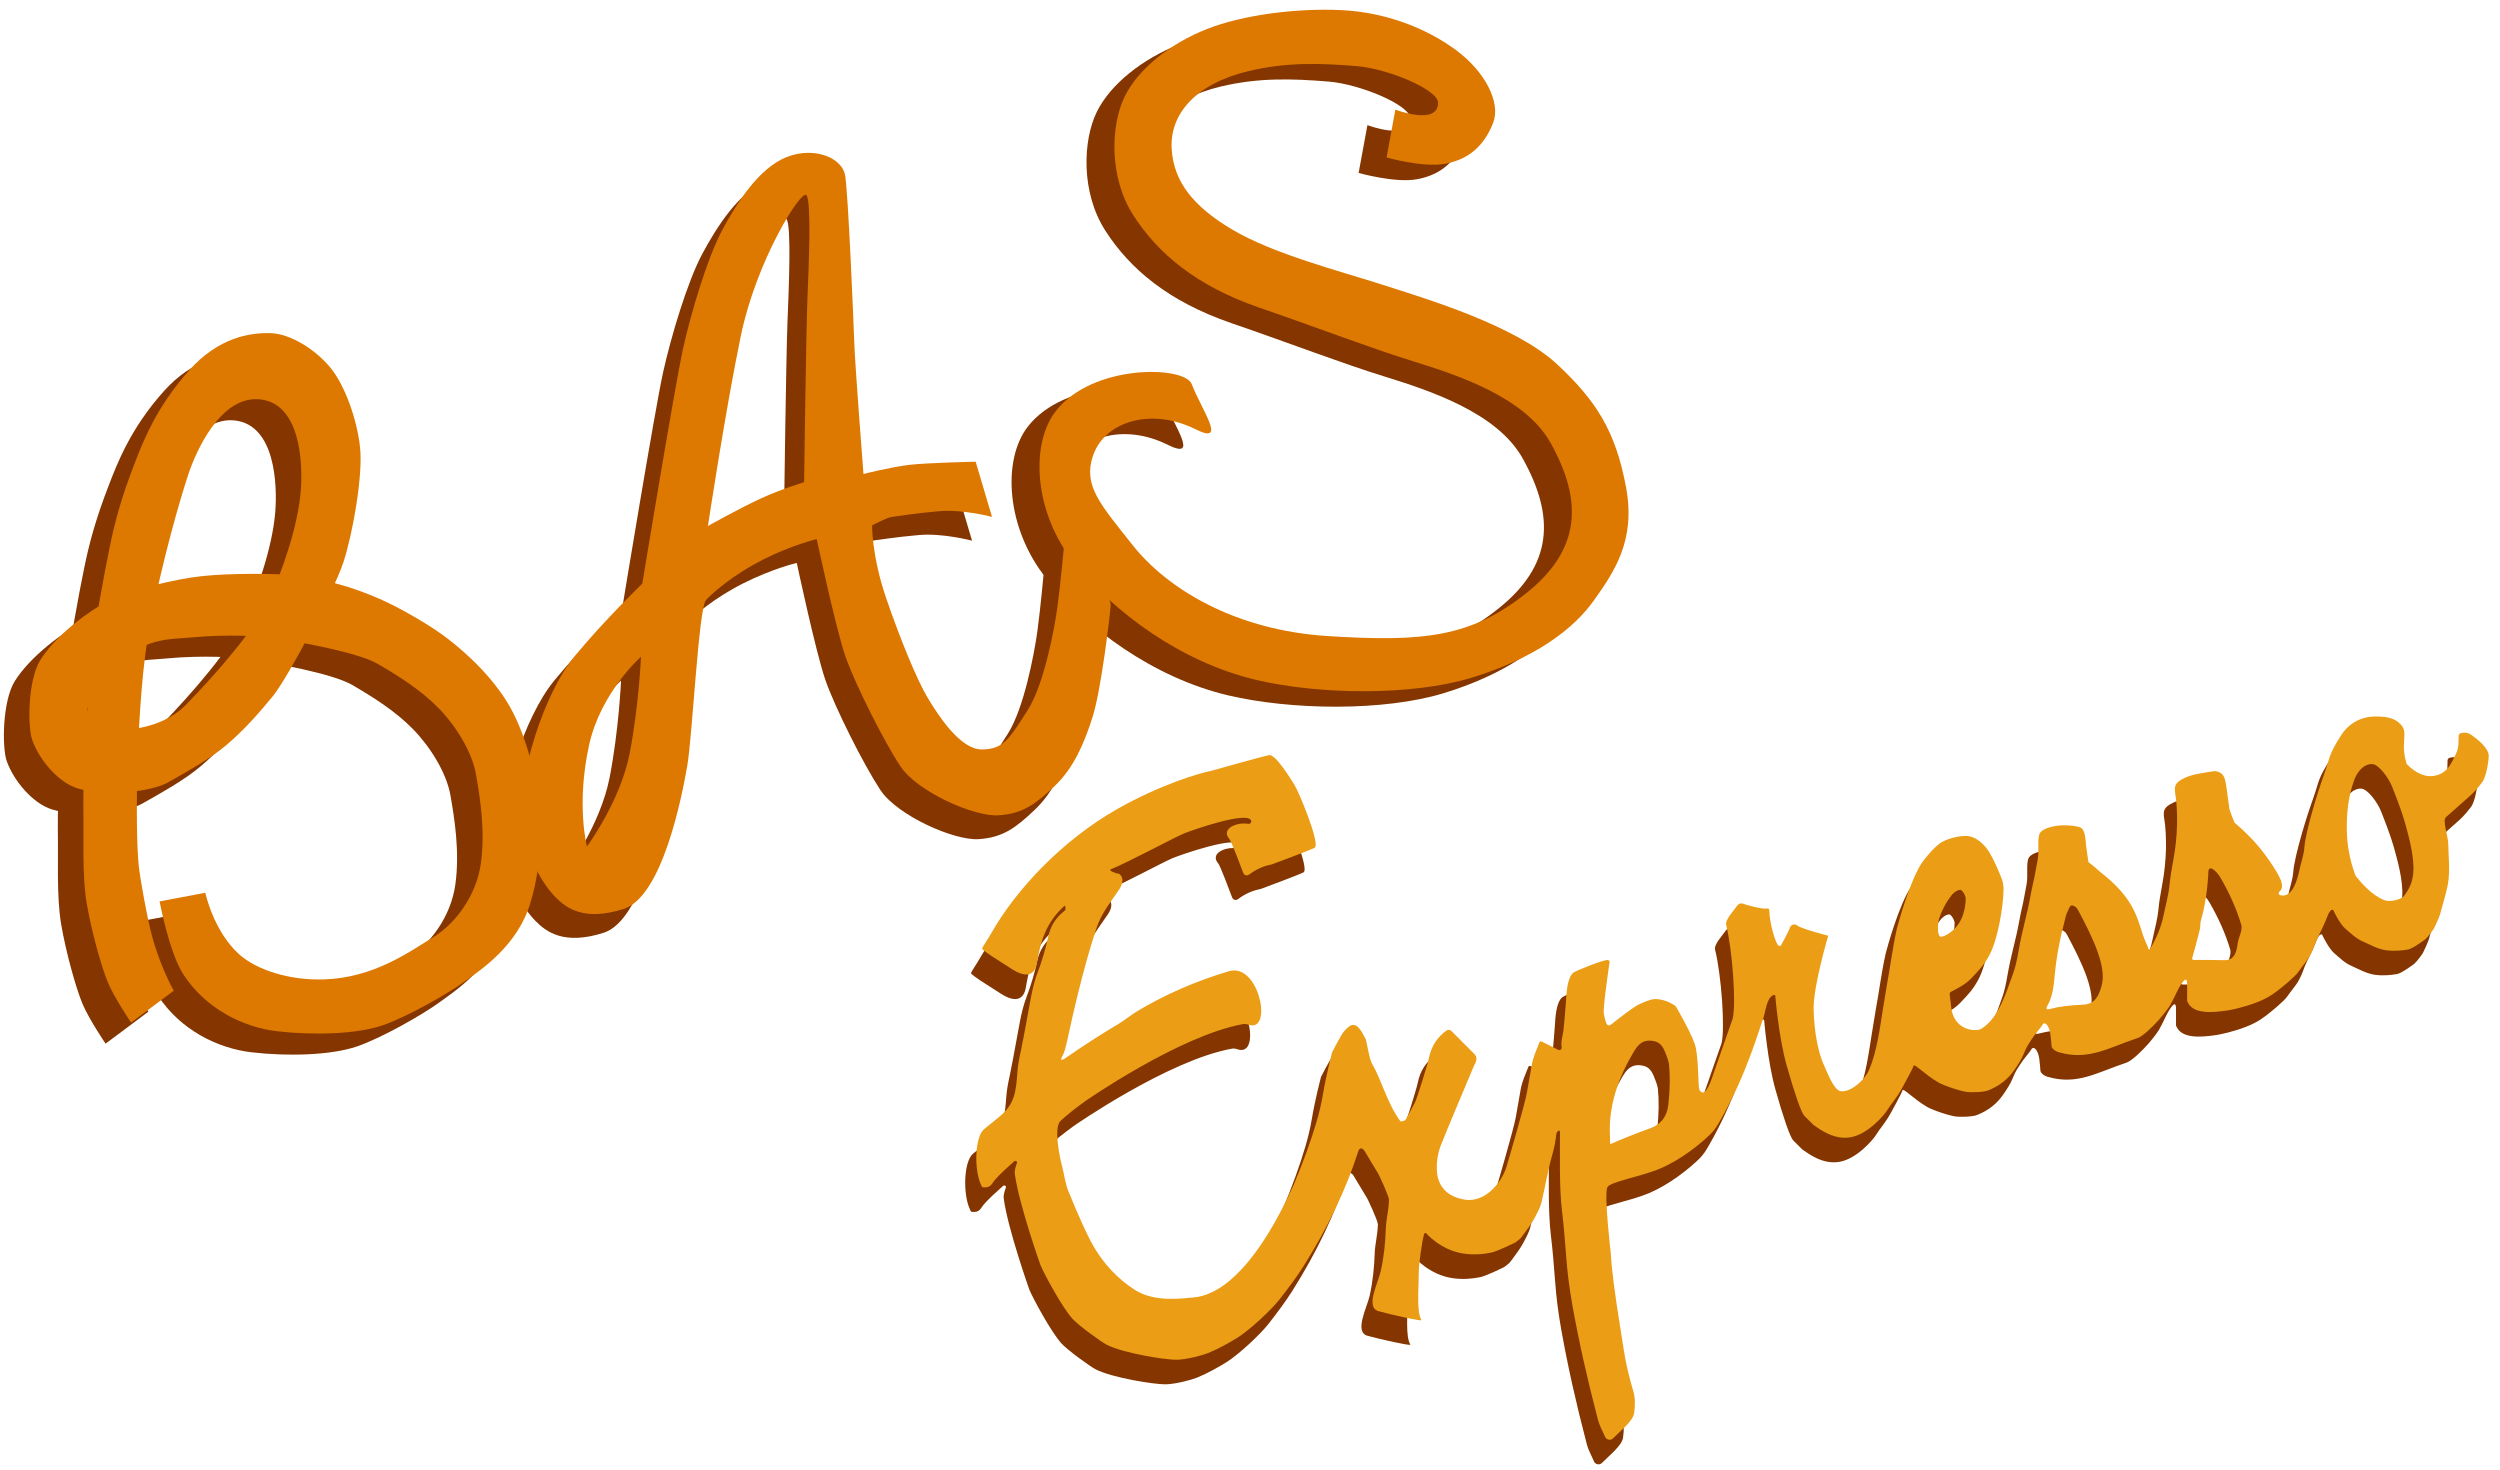 <svg width="165" height="97" viewBox="0 0 165 97" fill="none" xmlns="http://www.w3.org/2000/svg">
<g id="Logo-bas-expresso 2" clip-path="url(#clip0_4049_2146)">
<g id="Calque 1">
<g id="Group">
<path id="Vector" d="M6.97 68.88L9.788 66.775C9.788 66.775 8.816 65.117 8.23 62.699C8.044 61.931 7.575 59.504 7.473 58.516C7.213 56.032 7.321 47.455 8.161 42.929C9.001 38.403 10.26 34.158 10.745 32.698C11.23 31.238 12.862 27.441 15.516 27.753C18.17 28.065 18.307 32.006 18.168 33.779C17.979 36.189 16.898 39.139 16.155 40.819C15.328 42.685 12.678 45.77 10.575 47.922C9.369 49.156 7.478 49.567 6.159 49.574C4.839 49.581 3.961 48.752 4.063 48.129C4.166 47.507 5.194 46.005 5.511 45.693C7.852 43.381 9.369 43.62 11.14 43.447C13.137 43.254 15.798 43.346 16.907 43.561C18.016 43.776 21.907 44.424 23.263 45.215C24.619 46.007 26.083 46.923 27.249 48.113C28.414 49.302 29.47 51.019 29.728 52.486C29.986 53.953 30.354 56.192 30.056 58.36C29.758 60.529 28.352 62.378 26.852 63.285C25.351 64.192 23.01 65.92 19.721 66.032C17.403 66.111 15.221 65.391 14.088 64.364C12.401 62.835 11.867 60.312 11.867 60.312L8.849 60.883C8.849 60.883 9.486 64.273 10.419 65.705C11.9 67.976 14.359 69.192 16.619 69.454C19.021 69.733 21.883 69.643 23.561 69.065C25.239 68.487 27.927 66.935 28.956 66.188C29.985 65.44 32.464 63.859 33.326 60.971C34.188 58.083 33.916 56.188 33.817 54.293C33.723 52.53 32.94 49.55 31.738 47.646C30.416 45.555 28.455 43.961 27.499 43.273C26.544 42.584 24.734 41.512 23.376 40.919C21.705 40.19 20.496 39.905 20.496 39.905C20.496 39.905 19.255 39.437 17.668 39.334C16.502 39.259 13.626 39.2 11.607 39.418C9.85 39.609 6.887 40.335 5.509 41.025C4.265 41.649 1.995 43.306 0.969 44.967C0.16 46.276 0.12 49.334 0.451 50.252C0.927 51.566 2.182 53.044 3.441 53.425C5.449 54.031 8.403 53.595 9.383 53.041C10.69 52.303 12.147 51.497 13.221 50.595C14.363 49.637 15.417 48.452 16.338 47.321C17.284 46.159 20.357 40.414 20.982 38.495C21.608 36.576 22.28 32.744 22.081 30.915C21.881 29.086 21.087 26.804 20.093 25.62C19.099 24.435 17.472 23.405 16.14 23.376C14.808 23.346 12.749 23.655 10.809 25.823C8.595 28.299 7.727 30.612 7.165 32.066C6.298 34.319 5.884 35.886 5.56 37.474C5.22 39.143 4.576 42.512 4.318 44.914C4.155 46.431 3.776 52.903 3.816 54.717C3.857 56.531 3.721 59.137 4.034 60.986C4.347 62.835 5.01 65.205 5.436 66.23C5.862 67.255 6.966 68.876 6.966 68.876L6.97 68.88Z" fill="#843500"/>
<path id="Vector_2" d="M70.738 39.732C70.169 39.161 68.915 37.505 68.915 37.505C68.915 37.505 68.67 40.199 68.465 41.675C68.26 43.151 67.585 46.748 66.516 48.428C65.284 50.367 64.897 51.028 63.478 51.036C62.058 51.043 60.601 48.785 59.897 47.606C59.192 46.427 58.05 43.647 57.137 40.952C56.224 38.256 56.24 36.253 56.24 36.253C56.24 36.253 57.199 35.728 57.562 35.685C57.924 35.645 59.092 35.447 60.664 35.311C62.236 35.175 64.155 35.685 64.155 35.685L63.076 32.046C63.076 32.046 59.939 32.108 58.698 32.252C57.457 32.397 55.671 32.856 55.671 32.856C55.671 32.856 55.113 25.678 55.064 24.178C55.014 22.678 54.661 14.268 54.46 13.134C54.258 11.999 52.447 11.215 50.602 11.938C48.759 12.662 47.297 14.994 46.347 16.762C45.399 18.53 44.299 22.144 43.759 24.6C43.219 27.057 41.075 40.092 41.075 40.092C41.075 40.092 38.604 42.465 36.582 44.916C34.559 47.367 32.912 52.795 33.106 55.439C33.298 58.083 34.567 59.987 35.321 60.762C36.075 61.537 37.255 62.385 39.839 61.564C42.423 60.745 43.708 54.036 44.043 52.112C44.378 50.187 44.799 41.697 45.275 41.179C45.75 40.661 47.13 39.471 49.046 38.504C50.962 37.536 52.587 37.152 52.587 37.152C52.587 37.152 53.85 43.096 54.487 44.914C55.126 46.732 56.994 50.459 58.107 52.143C59.22 53.827 62.982 55.492 64.589 55.384C66.196 55.275 67.034 54.642 68.29 53.452C69.545 52.26 70.244 50.635 70.804 48.858C71.364 47.081 71.959 42.066 71.986 41.539C72.014 41.012 71.305 40.298 70.738 39.727V39.732ZM40.236 51.311C39.625 54.456 37.422 57.442 37.422 57.442C37.422 57.442 36.691 54.675 37.568 50.722C38.339 47.249 40.989 44.919 40.989 44.919C40.989 44.919 40.848 48.164 40.236 51.311ZM51.973 21.277C51.885 23.455 51.753 33.399 51.753 33.399C51.753 33.399 50.318 33.824 48.913 34.466C47.507 35.111 45.406 36.289 45.406 36.289C45.406 36.289 46.548 28.699 47.58 23.725C48.613 18.75 51.559 14.068 51.903 14.45C52.247 14.832 52.06 19.096 51.973 21.275V21.277Z" fill="#843500"/>
<path id="Vector_3" d="M90.251 8.257L89.669 11.413C89.669 11.413 92.046 12.087 93.488 11.836C94.72 11.621 96.001 10.969 96.711 9.105C97.214 7.785 96.18 5.743 94.244 4.318C92.308 2.894 89.634 1.823 86.646 1.687C83.657 1.551 80.158 2.014 77.81 2.938C75.462 3.861 73.301 5.521 72.384 7.396C71.467 9.271 71.328 12.695 72.953 15.225C74.578 17.755 77.118 19.895 81.256 21.321C85.394 22.748 88.545 23.974 91.439 24.87C94.332 25.767 98.808 27.228 100.494 30.25C102.639 34.095 102.509 37.309 98.854 40.199C95.199 43.089 92.072 43.401 85.785 43.001C79.499 42.6 75.1 39.762 72.927 37.019C70.755 34.275 69.619 33.063 70.301 31.079C71.074 28.833 74.141 27.898 77.06 29.351C79.186 30.408 77.497 28.154 76.807 26.367C76.337 25.151 70.265 25.021 67.836 28.157C66.103 30.395 66.442 34.923 69.048 38.163C71.654 41.401 76.079 44.721 81.064 45.895C85.225 46.875 91.322 46.954 95.267 45.755C99.379 44.505 101.985 42.578 103.341 40.667C104.697 38.756 106.119 36.703 105.484 33.227C104.785 29.402 103.438 27.414 100.953 25.087C98.17 22.48 92.222 20.724 89.446 19.828C86.669 18.932 82.177 17.788 79.43 16.141C76.882 14.614 75.616 12.994 75.488 10.853C75.35 8.564 77.051 6.549 80.577 5.71C83.082 5.113 85.304 5.189 87.694 5.385C89.812 5.56 93.069 6.951 93.069 7.798C93.069 9.337 90.254 8.259 90.254 8.259L90.251 8.257Z" fill="#843500"/>
<path id="Vector_4" d="M8.653 67.489L11.472 65.385C11.472 65.385 10.5 63.727 9.914 61.309C9.727 60.541 9.259 58.114 9.156 57.126C8.897 54.642 9.005 46.065 9.845 41.539C10.684 37.013 11.944 32.768 12.429 31.308C12.914 29.848 14.546 26.051 17.2 26.363C19.853 26.675 19.991 30.616 19.851 32.389C19.663 34.798 18.581 37.749 17.838 39.429C17.011 41.295 14.361 44.38 12.258 46.532C11.052 47.765 9.162 48.177 7.842 48.184C6.523 48.191 5.645 47.361 5.747 46.739C5.849 46.117 6.878 44.614 7.195 44.302C9.535 41.991 11.052 42.229 12.824 42.057C14.82 41.864 17.481 41.956 18.59 42.171C19.7 42.385 23.59 43.034 24.946 43.825C26.302 44.616 27.766 45.533 28.932 46.722C30.103 47.916 31.154 49.629 31.412 51.096C31.67 52.563 32.038 54.802 31.739 56.97C31.441 59.139 30.036 60.988 28.535 61.895C27.034 62.803 24.694 64.529 21.405 64.641C19.086 64.721 16.905 64.001 15.772 62.974C14.085 61.445 13.55 58.922 13.55 58.922L10.533 59.493C10.533 59.493 11.169 62.883 12.103 64.315C13.583 66.586 16.043 67.802 18.303 68.064C20.704 68.343 23.566 68.253 25.245 67.675C26.923 67.097 29.611 65.545 30.64 64.798C31.67 64.05 34.148 62.469 35.01 59.581C35.872 56.693 35.599 54.798 35.5 52.903C35.407 51.14 34.624 48.16 33.421 46.256C32.1 44.165 30.138 42.571 29.183 41.882C28.228 41.194 26.418 40.121 25.06 39.528C23.389 38.799 22.179 38.515 22.179 38.515C22.179 38.515 20.938 38.047 19.352 37.944C18.186 37.868 15.309 37.81 13.291 38.028C11.534 38.219 8.571 38.944 7.193 39.635C5.948 40.259 3.679 41.915 2.652 43.577C1.843 44.886 1.803 47.944 2.134 48.862C2.61 50.176 3.866 51.654 5.125 52.035C7.132 52.64 10.086 52.205 11.067 51.651C12.374 50.913 13.83 50.106 14.905 49.205C16.047 48.246 17.101 47.062 18.021 45.931C18.967 44.769 22.04 39.023 22.666 37.105C23.292 35.186 23.963 31.354 23.764 29.525C23.565 27.696 22.77 25.414 21.777 24.23C20.783 23.045 19.156 22.015 17.824 21.986C16.491 21.956 14.432 22.265 12.493 24.433C10.278 26.908 9.411 29.222 8.849 30.676C7.982 32.929 7.568 34.495 7.244 36.084C6.904 37.753 6.259 41.122 6.001 43.524C5.839 45.041 5.46 51.513 5.5 53.327C5.54 55.141 5.405 57.747 5.718 59.596C6.031 61.445 6.693 63.815 7.12 64.84C7.546 65.864 8.649 67.486 8.649 67.486L8.653 67.489Z" fill="#DD7800"/>
<path id="Vector_5" d="M72.055 38.16C71.486 37.589 70.233 35.933 70.233 35.933C70.233 35.933 69.987 38.627 69.783 40.103C69.578 41.579 68.902 45.176 67.834 46.856C66.602 48.795 66.214 49.456 64.796 49.464C63.376 49.471 61.919 47.213 61.214 46.034C60.51 44.855 59.368 42.075 58.454 39.38C57.541 36.684 57.558 34.681 57.558 34.681C57.558 34.681 58.517 34.156 58.879 34.114C59.241 34.073 60.409 33.875 61.981 33.739C63.553 33.603 65.473 34.114 65.473 34.114L64.393 30.474C64.393 30.474 61.256 30.537 60.016 30.68C58.775 30.825 56.989 31.284 56.989 31.284C56.989 31.284 56.43 24.107 56.381 22.606C56.331 21.106 55.978 12.697 55.777 11.562C55.576 10.427 53.764 9.643 51.919 10.367C50.076 11.09 48.614 13.422 47.664 15.19C46.716 16.958 45.617 20.572 45.077 23.029C44.537 25.485 42.392 38.52 42.392 38.52C42.392 38.52 39.921 40.893 37.899 43.344C35.877 45.795 34.23 51.223 34.424 53.867C34.616 56.511 35.884 58.415 36.638 59.19C37.392 59.965 38.572 60.813 41.157 59.992C43.741 59.173 45.025 52.464 45.36 50.54C45.695 48.616 46.116 40.125 46.592 39.607C47.068 39.09 48.448 37.9 50.364 36.932C52.28 35.964 53.905 35.581 53.905 35.581C53.905 35.581 55.168 41.524 55.804 43.342C56.443 45.16 58.312 48.887 59.424 50.571C60.537 52.255 64.3 53.92 65.906 53.812C67.513 53.704 68.351 53.07 69.607 51.88C70.862 50.689 71.561 49.064 72.121 47.286C72.681 45.509 73.276 40.494 73.304 39.967C73.331 39.44 72.623 38.726 72.055 38.155V38.16ZM41.554 49.737C40.943 52.883 38.739 55.868 38.739 55.868C38.739 55.868 38.009 53.101 38.886 49.148C39.656 45.676 42.306 43.346 42.306 43.346C42.306 43.346 42.165 46.59 41.554 49.737ZM53.29 19.703C53.202 21.881 53.07 31.826 53.07 31.826C53.07 31.826 51.636 32.25 50.23 32.892C48.825 33.537 46.724 34.716 46.724 34.716C46.724 34.716 47.866 27.125 48.898 22.151C49.93 17.177 52.876 12.495 53.22 12.877C53.565 13.258 53.378 17.522 53.29 19.701V19.703Z" fill="#DD7800"/>
<path id="Vector_6" d="M92.094 7.238L91.512 10.394C91.512 10.394 93.889 11.068 95.331 10.816C96.563 10.602 97.844 9.95 98.554 8.086C99.057 6.766 98.023 4.724 96.087 3.299C94.151 1.874 91.477 0.802 88.488 0.666C85.5 0.53 82.001 0.993 79.653 1.917C77.305 2.84 75.144 4.5 74.227 6.375C73.31 8.249 73.171 11.674 74.796 14.204C76.421 16.734 78.961 18.873 83.099 20.3C87.237 21.727 90.388 22.953 93.281 23.849C96.175 24.746 100.651 26.207 102.337 29.23C104.481 33.074 104.351 36.288 100.697 39.178C97.042 42.068 93.915 42.38 87.628 41.98C81.342 41.58 76.942 38.741 74.77 35.998C72.598 33.254 71.461 32.042 72.144 30.058C72.916 27.812 75.984 26.877 78.903 28.33C81.029 29.387 79.34 27.133 78.65 25.346C78.18 24.131 72.107 24 69.679 27.136C67.946 29.375 68.284 33.903 70.89 37.142C73.496 40.38 77.922 43.7 82.907 44.874C87.068 45.854 93.164 45.933 97.11 44.734C101.222 43.484 103.828 41.557 105.184 39.646C106.54 37.735 107.962 35.682 107.327 32.206C106.628 28.381 105.281 26.393 102.796 24.066C100.012 21.459 94.065 19.703 91.288 18.807C88.512 17.911 84.019 16.767 81.272 15.12C78.725 13.593 77.459 11.973 77.331 9.832C77.193 7.543 78.893 5.528 82.42 4.689C84.925 4.092 87.147 4.168 89.537 4.364C91.654 4.539 94.912 5.93 94.912 6.777C94.912 8.316 92.097 7.238 92.097 7.238H92.094Z" fill="#DD7800"/>
<path id="Vector_7" d="M160.339 61.862C160.441 61.482 160.723 60.549 160.822 60.013C160.994 59.062 160.855 58.098 160.856 57.404C160.858 56.796 160.443 55.779 160.701 55.555C160.959 55.331 162.172 54.253 162.172 54.253C162.317 54.126 162.668 53.827 163.096 53.245C163.371 52.872 163.526 51.796 163.523 51.5C163.516 50.979 162.754 50.388 162.37 50.12C162.167 49.978 161.934 49.941 161.674 50.013C161.598 50.035 161.543 50.103 161.539 50.182C161.519 50.511 161.57 50.92 161.389 51.311C161.017 52.108 160.752 52.679 159.923 52.826C159.094 52.973 158.384 52.332 158.111 52.046C158.111 52.046 157.901 51.475 157.926 50.775C157.952 50.075 158.044 49.761 157.707 49.425C157.37 49.09 157.006 48.917 156.093 48.91C154.965 48.9 154.202 49.488 153.794 50.129C153.435 50.687 153.123 51.227 152.967 51.77C152.811 52.314 152.519 53.127 152.519 53.127C152.345 53.584 151.441 56.429 151.358 57.525C151.318 58.07 151.133 58.54 151.022 59.075C150.901 59.642 150.575 60.909 149.768 60.707C149.737 60.7 149.711 60.681 149.691 60.657C149.644 60.597 149.656 60.509 149.717 60.461C149.927 60.296 149.907 60.004 149.808 59.728C149.68 59.374 149.038 58.322 148.313 57.464C147.588 56.607 146.776 55.94 146.752 55.924C146.752 55.924 146.443 55.184 146.41 55.011C146.377 54.839 146.307 54.216 146.238 53.766C146.168 53.316 146.135 52.833 145.859 52.661C145.583 52.488 145.48 52.488 144.929 52.591C144.378 52.694 143.861 52.729 143.242 53.076C142.623 53.423 142.828 53.801 142.898 54.458C142.967 55.116 142.955 56.003 142.955 56.003C142.933 56.801 142.858 57.552 142.728 58.257C142.583 59.043 142.497 59.59 142.47 59.901C142.393 60.716 142.248 61.131 142.049 62.091C141.897 62.813 141.604 63.535 141.167 64.254C141.158 64.269 141.143 64.278 141.126 64.282C141.093 64.289 141.061 64.265 141.053 64.232C141.024 64.061 140.931 63.915 140.859 63.748C140.612 63.171 140.486 62.495 140.131 61.754C139.644 60.736 138.85 59.932 137.959 59.232C137.691 59.023 137.497 58.801 137.108 58.527C137.108 58.527 136.985 57.738 136.947 57.415C136.908 57.092 136.908 56.403 136.597 56.249C136.392 56.146 135.889 56.082 135.382 56.093C134.904 56.104 134.115 56.261 133.909 56.597C133.702 56.934 133.87 57.738 133.753 58.373C133.636 59.008 133.541 59.504 133.541 59.504C133.418 60.031 133.321 60.501 133.246 60.916C133.056 61.976 132.703 63.142 132.503 64.319C132.39 64.985 132.273 65.483 132.152 65.811C131.713 67.003 131.229 68.76 130.065 69.504C129.661 69.763 128.182 69.632 128.04 68.042C128.038 68.017 128.007 67.747 127.946 67.231C127.939 67.172 127.97 67.113 128.023 67.086C128.519 66.831 128.988 66.595 129.388 66.175C129.908 65.63 130.217 65.305 130.556 64.682C131.14 63.606 131.478 61.449 131.502 60.382C131.515 59.807 131.336 59.523 131.193 59.155C131.193 59.155 130.713 57.98 130.325 57.539C130.135 57.323 129.731 56.879 129.163 56.801C128.821 56.755 128.001 56.88 127.445 57.191C126.888 57.501 126.155 58.505 126.155 58.505C125.34 59.653 124.517 62.666 124.456 62.932C124.169 64.199 124.03 65.424 123.794 66.674C123.792 66.685 123.706 67.21 123.536 68.25C123.338 69.463 123.157 70.98 122.635 72.212C122.295 73.018 121.263 73.788 120.706 73.626C120.291 73.505 119.92 72.534 119.586 71.777C119.312 71.155 119.001 69.842 118.966 68.237C118.933 66.722 119.931 63.379 119.931 63.379C119.931 63.379 118.159 62.927 117.885 62.705C117.853 62.679 117.817 62.66 117.778 62.65C117.615 62.602 117.445 62.695 117.398 62.857C117.33 63.085 116.843 63.959 116.843 63.959C116.84 63.973 116.834 63.986 116.825 63.999C116.786 64.056 116.71 64.071 116.653 64.032C116.446 63.893 116.06 62.547 116.042 61.72C116.042 61.706 116.045 61.691 116.042 61.676C116.031 61.614 115.968 61.572 115.906 61.583C115.56 61.649 114.438 61.322 114.356 61.282C114.202 61.208 114.018 61.256 113.919 61.397C113.648 61.786 113.11 62.336 113.196 62.679C113.611 64.346 113.866 67.897 113.62 68.867C113.62 68.867 112.566 71.862 112.334 72.556C112.085 73.299 111.767 74.059 111.441 73.575C111.315 73.387 111.406 71.327 111.113 70.499C110.82 69.671 109.905 68.097 109.872 68.042C109.872 68.042 109.27 67.543 108.478 67.561C108.134 67.569 107.49 67.89 107.49 67.89C107.122 68.028 105.98 68.944 105.619 69.225C105.257 69.506 105.219 68.911 105.12 68.529C105.039 68.213 105.5 65.106 105.5 65.106C105.497 65.048 105.457 64.998 105.398 64.983C105.167 64.924 103.255 65.696 103.109 65.819C102.691 66.166 102.651 67.227 102.622 67.69C102.57 68.507 102.516 68.977 102.453 69.627C102.424 69.923 102.267 70.356 102.336 70.74C102.342 70.775 102.336 70.809 102.322 70.841C102.283 70.918 102.19 70.951 102.113 70.91L101.009 70.36C101.009 70.36 101.004 70.358 101.002 70.356C100.951 70.336 100.892 70.361 100.872 70.413C100.667 70.949 100.468 71.336 100.365 71.9C100.213 72.739 100.105 73.345 100.045 73.722C99.93 74.427 98.806 78.277 98.682 78.672C98.378 79.621 97.309 81.066 95.861 80.785C94.416 80.504 94.121 79.526 94.097 78.822C94.079 78.279 94.158 77.761 94.328 77.3C94.566 76.658 96.551 71.957 96.551 71.957C96.614 71.832 96.895 71.441 96.52 71.131L95.058 69.665C94.97 69.577 94.831 69.566 94.731 69.64C94.115 70.088 93.733 70.685 93.581 71.428C93.481 71.926 92.761 74.175 92.688 74.317C92.478 74.726 92.262 75.126 92.038 75.517C91.972 75.596 91.859 75.635 91.7 75.633C90.801 74.418 90.496 72.982 89.811 71.805C89.626 71.483 89.469 70.334 89.405 70.211C89.191 69.805 88.823 68.962 88.301 69.375C88.15 69.495 87.945 69.695 87.837 69.88C87.612 70.268 87.394 70.666 87.185 71.076C87.185 71.076 86.781 72.629 86.587 73.819C86.492 74.401 86.323 75.106 86.16 75.655C85.781 76.937 85.285 78.306 84.676 79.763C82.418 84.764 80.11 87.063 78.051 87.252C77.145 87.337 75.442 87.563 74.182 86.762C73.004 86.011 72.168 85.058 71.558 84.072C71.126 83.372 70.533 82.094 69.779 80.236C69.56 79.696 69.512 79.133 69.336 78.475C69.184 77.903 68.817 76.019 69.258 75.606C69.646 75.244 70.182 74.814 70.866 74.317C70.872 74.311 77.103 69.972 81.303 69.212C81.532 69.17 81.669 69.269 81.834 69.293C83.238 69.497 82.306 65.141 80.366 65.723C78.163 66.384 76.131 67.271 74.278 68.389C73.88 68.628 73.504 68.953 73.123 69.179C71.957 69.871 70.784 70.626 69.605 71.443C69.289 71.661 69.225 71.603 69.413 71.267C69.521 71.074 69.629 70.637 69.699 70.316C70.678 65.754 71.415 63.562 71.62 62.923C71.92 61.989 72.425 61.355 73.11 60.362C73.346 60.018 73.496 59.561 73.119 59.286C72.903 59.276 72.391 59.069 72.59 58.99C73.672 58.562 76.759 56.902 77.381 56.642C77.885 56.432 81.572 55.13 81.838 55.771C81.849 55.799 81.852 55.828 81.849 55.858C81.836 55.946 81.753 56.006 81.666 55.993C81.294 55.938 80.954 55.982 80.644 56.126C80.233 56.317 80.094 56.643 80.418 57.009C80.525 57.128 81.182 58.849 81.325 59.242C81.332 59.264 81.345 59.286 81.36 59.304C81.441 59.41 81.591 59.431 81.695 59.352C82.167 58.997 82.665 58.773 83.19 58.678C83.19 58.678 85.618 57.784 86.032 57.576C86.446 57.369 84.982 53.86 84.705 53.428C84.429 52.997 83.448 51.372 83.018 51.458C82.588 51.544 79.233 52.49 79.233 52.49C78.432 52.646 75.815 53.416 72.982 55.031C69.278 57.143 66.317 60.397 64.772 63.077C64.381 63.759 64.137 64.065 64.086 64.227C64.068 64.285 64.615 64.656 64.714 64.721C65.162 65.014 65.61 65.292 66.046 65.575C66.979 66.179 67.486 65.978 67.665 65.36C67.788 64.934 67.874 63.259 69.018 61.922C69.208 61.7 69.327 61.584 69.499 61.43C69.547 61.386 69.573 61.397 69.578 61.462L69.587 61.618C69.591 61.658 69.576 61.695 69.547 61.715C68.97 62.161 68.606 62.727 68.458 63.411C68.277 64.247 68.044 65.035 67.761 65.775C67.576 66.258 67.426 66.821 67.307 67.466C66.926 69.543 66.705 70.721 66.641 71C66.522 71.522 66.447 71.975 66.417 72.359C66.319 73.657 66.266 74.469 65.226 75.325C64.893 75.598 64.558 75.872 64.223 76.142C63.61 76.637 63.533 78.802 64.024 79.841C64.053 79.904 64.068 79.972 64.137 79.981C64.424 80.02 64.629 79.937 64.756 79.733C65.047 79.261 66.061 78.413 66.176 78.296C66.225 78.246 66.273 78.231 66.32 78.248C66.385 78.272 66.405 78.314 66.385 78.378C66.308 78.622 66.213 78.85 66.247 79.109C66.511 81.096 67.938 85.121 67.938 85.121C68.189 85.713 69.355 87.884 70.05 88.661C70.455 89.112 71.984 90.21 72.314 90.377C73.41 90.934 76.183 91.376 76.924 91.365C77.57 91.356 78.606 91.082 78.999 90.925C79.713 90.636 80.461 90.207 80.946 89.906C81.748 89.404 83.183 88.071 83.734 87.361C84.284 86.652 84.848 85.906 85.287 85.21C86.903 82.645 88.106 80.126 88.898 77.653C88.988 77.376 89.121 77.341 89.302 77.546C89.304 77.546 89.306 77.55 89.308 77.552L90.236 79.092C90.267 79.146 90.942 80.558 90.939 80.815C90.929 81.489 90.745 82.117 90.728 82.755C90.708 83.53 90.606 84.614 90.395 85.528C90.214 86.318 89.365 87.911 90.249 88.159C91.012 88.374 93.14 88.852 93.08 88.745C92.76 88.185 92.899 86.845 92.911 85.436C92.915 85.121 93.111 83.528 93.266 83.053C93.27 83.04 93.277 83.029 93.288 83.02C93.321 82.989 93.373 82.992 93.402 83.024C93.402 83.024 94.324 84.103 95.794 84.347C96.575 84.478 97.271 84.377 97.697 84.292C98.083 84.215 99.271 83.631 99.271 83.631C99.531 83.439 99.6 83.391 99.725 83.224C100.067 82.768 100.338 82.401 100.548 82.01C100.737 81.657 100.931 81.298 101.006 80.98C101.238 79.999 101.425 78.865 101.736 77.774C101.855 77.357 101.941 76.896 101.998 76.393L102.01 76.377L102.098 76.268C102.111 76.252 102.133 76.241 102.155 76.241C102.193 76.241 102.226 76.272 102.225 76.311C102.236 77.713 102.162 79.924 102.36 81.549C102.455 82.326 102.549 83.349 102.642 84.619C102.713 85.605 102.843 86.622 103.028 87.671C103.454 90.08 104.025 92.638 104.737 95.346C104.838 95.726 105.045 96.075 105.198 96.444C105.215 96.484 105.239 96.521 105.27 96.551C105.398 96.679 105.605 96.679 105.731 96.551C106.307 95.974 107.049 95.399 107.122 94.878C107.202 94.322 107.184 93.848 107.069 93.457C106.785 92.504 106.58 91.619 106.45 90.805C106.309 89.906 106.238 89.452 106.236 89.445C105.846 87.041 105.627 85.339 105.579 84.335C105.579 84.335 105.127 80.502 105.35 79.987C105.511 79.616 107.543 79.296 108.851 78.742C110.158 78.189 111.501 77.131 112.188 76.443C112.435 76.195 112.61 75.905 112.78 75.609C114.545 72.557 115.357 69.57 115.619 68.907C115.791 68.474 115.837 67.508 116.301 67.302C116.395 67.26 116.441 67.291 116.441 67.392C116.441 67.392 116.662 70.084 117.18 71.915C117.696 73.747 118.144 75.051 118.351 75.264C118.558 75.477 118.961 75.872 118.961 75.872C119.339 76.125 120.269 76.865 121.382 76.685C122.575 76.492 123.655 75.167 123.796 74.935C124.066 74.489 124.414 74.135 124.758 73.518C124.758 73.518 125.532 72.13 125.567 71.957C125.602 71.784 126.297 72.532 127.176 73.049C127.578 73.286 128.788 73.685 129.185 73.701C129.58 73.718 130.188 73.709 130.492 73.588C131.222 73.296 131.786 72.864 132.221 72.229C132.41 71.955 132.693 71.538 132.844 71.153C133.021 70.697 133.186 70.481 133.314 70.281C133.652 69.752 133.94 69.491 134.068 69.261C134.134 69.142 134.218 69.127 134.319 69.218C134.624 69.491 134.621 70.185 134.668 70.661C134.674 70.725 134.699 70.78 134.743 70.826C134.851 70.942 134.988 71.024 135.155 71.072C137.104 71.638 138.394 70.782 140.35 70.134C140.704 70.016 141.386 69.346 141.783 68.896C142.018 68.63 142.38 68.167 142.493 67.969C142.881 67.291 142.967 66.924 143.308 66.465C143.515 66.188 143.617 66.223 143.617 66.568V67.686C143.952 68.579 145.25 68.461 146.267 68.314C146.514 68.277 147.407 68.099 148.275 67.754C148.699 67.585 149.085 67.396 149.554 67.034C149.816 66.832 150.725 66.111 150.965 65.758C151.174 65.451 151.543 65.02 151.684 64.767C152.021 64.162 152.014 63.961 152.217 63.547C152.563 62.848 152.68 62.605 152.892 62.058C153.049 61.653 153.258 61.566 153.302 61.776C153.302 61.776 153.699 62.602 154.06 62.912C154.42 63.222 154.757 63.56 155.209 63.755C155.661 63.95 156.177 64.26 156.759 64.339C157.341 64.418 157.895 64.339 158.206 64.287C158.518 64.236 159.336 63.615 159.336 63.615C159.552 63.419 159.799 63.068 159.903 62.914C159.903 62.914 160.24 62.244 160.344 61.864L160.339 61.862ZM69.249 74.103C69.249 74.103 69.234 74.103 69.227 74.1C69.234 74.103 69.241 74.103 69.25 74.103H69.249ZM89.077 76.996C89.041 76.996 89.008 76.984 88.978 76.966C88.951 76.948 88.929 76.92 88.915 76.889C88.927 76.92 88.949 76.948 88.978 76.966C89.006 76.984 89.041 76.996 89.077 76.996ZM109.382 74.506C109.3 75.302 108.899 75.829 108.181 76.088C107.191 76.446 106.315 76.795 105.553 77.135C105.533 77.144 105.53 76.68 105.519 76.424C105.429 74.23 106.397 72.273 106.825 71.516C107.224 70.813 107.517 70.106 108.491 70.35C108.771 70.42 108.981 70.626 109.126 70.969C109.305 71.393 109.404 71.691 109.42 71.862C109.499 72.629 109.486 73.51 109.382 74.506ZM110.189 69.207C110.2 69.261 110.22 69.309 110.248 69.344C110.22 69.311 110.2 69.261 110.189 69.207ZM110.282 68.938C110.242 68.944 110.209 68.982 110.193 69.037C110.209 68.982 110.24 68.946 110.282 68.938C110.337 68.929 110.392 68.981 110.425 69.06C110.392 68.981 110.337 68.931 110.282 68.938ZM128.905 60.365C128.905 60.365 128.918 60.376 128.925 60.38C128.916 60.374 128.905 60.367 128.894 60.362C128.898 60.362 128.902 60.362 128.905 60.365ZM127.32 63.434C127.123 63.316 127.139 62.607 127.26 62.22C127.39 61.805 127.666 61.215 128.102 60.668C128.102 60.668 128.353 60.371 128.645 60.349C128.764 60.34 129 60.714 129.004 60.911C129.011 61.221 128.925 61.895 128.662 62.38C128.206 63.215 127.439 63.505 127.319 63.434H127.32ZM127.89 67.076C127.89 67.076 127.895 67.076 127.899 67.076C127.895 67.076 127.891 67.076 127.888 67.076H127.89ZM127.9 67.174C127.9 67.174 127.9 67.174 127.904 67.174C127.904 67.174 127.902 67.174 127.9 67.174ZM137.977 66.669C137.779 67.4 137.501 67.895 136.769 67.927C135.87 67.965 135.137 68.061 134.571 68.213C134.331 68.277 134.275 68.204 134.401 67.989C134.752 67.394 134.824 66.605 134.884 65.929C134.972 64.945 135.146 64.05 135.334 63.193C135.378 62.991 135.526 62.492 135.616 62.075C135.649 61.924 135.845 61.544 135.858 61.506C135.887 61.412 135.986 61.359 136.079 61.388C136.205 61.427 136.328 61.515 136.412 61.673C137.426 63.571 138.314 65.422 137.977 66.669ZM146.952 63.898C146.886 64.438 146.739 65.005 146.099 64.993C145.299 64.976 144.616 64.972 144.047 64.978C144.038 64.978 144.029 64.978 144.02 64.974C143.967 64.959 143.937 64.904 143.952 64.851C144.04 64.57 144.205 63.955 144.446 63.008C144.516 62.732 144.464 62.585 144.527 62.372C144.799 61.449 144.966 60.352 145.026 59.084C145.026 59.056 145.035 59.029 145.052 59.005C145.1 58.931 145.198 58.909 145.272 58.957C145.486 59.093 145.667 59.288 145.813 59.539C146.426 60.593 146.886 61.634 147.193 62.664C147.296 63.008 146.997 63.522 146.952 63.898ZM158.541 59.243C158.479 59.926 158.26 60.299 157.937 60.751C157.784 60.966 157.05 61.188 156.636 61.032C155.816 60.722 155.119 59.893 154.751 59.449C154.751 59.449 154.197 58.208 154.157 56.454C154.114 54.605 154.497 53.538 154.621 53.171C154.845 52.514 155.293 52.049 155.809 52.047C156.274 52.046 156.929 52.999 157.136 53.517C157.343 54.034 157.791 55.176 157.98 55.867C158.168 56.557 158.644 58.118 158.541 59.245V59.243Z" fill="#843500"/>
<path id="Vector_8" d="M161.071 60.24C161.173 59.86 161.455 58.928 161.554 58.392C161.726 57.44 161.587 56.476 161.589 55.782C161.591 55.175 161.175 54.157 161.433 53.933C161.691 53.709 162.905 52.631 162.905 52.631C163.049 52.505 163.401 52.205 163.829 51.623C164.103 51.251 164.259 50.175 164.255 49.879C164.248 49.358 163.487 48.766 163.102 48.498C162.899 48.357 162.667 48.32 162.407 48.392C162.33 48.414 162.275 48.482 162.271 48.561C162.251 48.889 162.303 49.299 162.121 49.69C161.75 50.487 161.485 51.058 160.655 51.205C159.826 51.352 159.116 50.711 158.844 50.424C158.844 50.424 158.633 49.853 158.659 49.154C158.685 48.454 158.776 48.14 158.439 47.804C158.103 47.468 157.738 47.295 156.825 47.288C155.698 47.279 154.935 47.867 154.527 48.507C154.168 49.066 153.855 49.605 153.699 50.149C153.544 50.692 153.251 51.506 153.251 51.506C153.077 51.963 152.173 54.807 152.091 55.904C152.05 56.449 151.866 56.919 151.754 57.453C151.633 58.021 151.307 59.288 150.5 59.086C150.469 59.078 150.444 59.06 150.424 59.036C150.376 58.975 150.389 58.887 150.449 58.84C150.66 58.674 150.64 58.382 150.541 58.107C150.413 57.752 149.77 56.7 149.046 55.843C148.321 54.985 147.508 54.319 147.484 54.302C147.484 54.302 147.175 53.562 147.142 53.39C147.109 53.217 147.04 52.595 146.97 52.145C146.901 51.695 146.868 51.212 146.591 51.039C146.315 50.867 146.213 50.867 145.662 50.97C145.111 51.072 144.593 51.107 143.974 51.454C143.356 51.801 143.561 52.18 143.63 52.837C143.7 53.494 143.687 54.381 143.687 54.381C143.665 55.18 143.59 55.931 143.46 56.636C143.316 57.422 143.23 57.969 143.202 58.279C143.125 59.095 142.981 59.51 142.781 60.47C142.629 61.192 142.336 61.913 141.899 62.633C141.89 62.648 141.875 62.657 141.859 62.66C141.826 62.668 141.793 62.644 141.786 62.611C141.756 62.44 141.663 62.293 141.592 62.126C141.345 61.55 141.218 60.874 140.863 60.132C140.376 59.115 139.582 58.311 138.691 57.611C138.424 57.402 138.23 57.18 137.84 56.906C137.84 56.906 137.717 56.117 137.679 55.793C137.641 55.47 137.641 54.782 137.329 54.627C137.124 54.525 136.621 54.46 136.114 54.471C135.637 54.482 134.848 54.64 134.641 54.976C134.434 55.312 134.603 56.117 134.485 56.752C134.368 57.387 134.273 57.883 134.273 57.883C134.151 58.41 134.054 58.88 133.979 59.295C133.788 60.354 133.435 61.52 133.236 62.697C133.122 63.364 133.005 63.861 132.884 64.19C132.445 65.382 131.962 67.139 130.798 67.883C130.393 68.141 128.915 68.011 128.772 66.421C128.77 66.395 128.739 66.125 128.679 65.609C128.671 65.551 128.702 65.492 128.756 65.464C129.251 65.209 129.72 64.974 130.121 64.554C130.641 64.008 130.95 63.683 131.288 63.061C131.872 61.985 132.211 59.827 132.234 58.761C132.247 58.186 132.068 57.901 131.925 57.534C131.925 57.534 131.446 56.359 131.058 55.918C130.867 55.702 130.463 55.257 129.896 55.18C129.553 55.134 128.734 55.259 128.177 55.569C127.621 55.88 126.887 56.884 126.887 56.884C126.073 58.032 125.249 61.045 125.189 61.311C124.901 62.578 124.762 63.803 124.526 65.053C124.524 65.064 124.438 65.589 124.268 66.629C124.071 67.842 123.889 69.359 123.368 70.591C123.027 71.397 121.995 72.166 121.439 72.005C121.023 71.884 120.652 70.912 120.319 70.156C120.044 69.533 119.733 68.22 119.699 66.616C119.666 65.101 120.663 61.757 120.663 61.757C120.663 61.757 118.891 61.305 118.617 61.083C118.586 61.058 118.549 61.039 118.511 61.028C118.348 60.98 118.178 61.074 118.13 61.236C118.062 61.463 117.576 62.337 117.576 62.337C117.572 62.352 117.566 62.365 117.557 62.378C117.519 62.435 117.442 62.449 117.385 62.411C117.179 62.271 116.792 60.925 116.774 60.099C116.774 60.084 116.778 60.07 116.774 60.055C116.763 59.993 116.701 59.95 116.639 59.961C116.293 60.028 115.171 59.701 115.089 59.66C114.935 59.587 114.75 59.635 114.651 59.776C114.38 60.165 113.842 60.714 113.928 61.058C114.344 62.725 114.598 66.276 114.353 67.245C114.353 67.245 113.299 70.24 113.066 70.934C112.817 71.678 112.499 72.438 112.173 71.953C112.047 71.766 112.138 69.706 111.846 68.878C111.553 68.05 110.638 66.476 110.605 66.421C110.605 66.421 110.003 65.922 109.21 65.94C108.866 65.947 108.222 66.269 108.222 66.269C107.854 66.406 106.712 67.323 106.352 67.603C105.989 67.884 105.951 67.29 105.852 66.908C105.772 66.592 106.233 63.485 106.233 63.485C106.229 63.426 106.189 63.377 106.13 63.362C105.9 63.303 103.987 64.074 103.841 64.197C103.424 64.544 103.383 65.606 103.354 66.068C103.303 66.885 103.248 67.356 103.186 68.006C103.156 68.301 102.999 68.735 103.069 69.118C103.074 69.153 103.069 69.188 103.054 69.219C103.016 69.296 102.922 69.329 102.845 69.289L101.742 68.738C101.742 68.738 101.736 68.736 101.735 68.734C101.683 68.714 101.625 68.74 101.605 68.791C101.4 69.328 101.2 69.715 101.098 70.279C100.946 71.118 100.838 71.724 100.777 72.1C100.662 72.805 99.538 76.656 99.414 77.05C99.11 78 98.041 79.445 96.594 79.164C95.148 78.883 94.853 77.904 94.83 77.201C94.811 76.658 94.89 76.14 95.06 75.679C95.298 75.036 97.284 70.336 97.284 70.336C97.346 70.211 97.628 69.82 97.253 69.509L95.79 68.044C95.703 67.956 95.564 67.945 95.463 68.018C94.848 68.466 94.466 69.063 94.314 69.807C94.213 70.305 93.494 72.554 93.421 72.695C93.21 73.105 92.994 73.505 92.771 73.896C92.705 73.975 92.591 74.013 92.432 74.012C91.534 72.796 91.228 71.36 90.544 70.183C90.359 69.862 90.201 68.713 90.137 68.59C89.923 68.184 89.555 67.341 89.034 67.754C88.882 67.873 88.677 68.073 88.569 68.259C88.344 68.646 88.126 69.045 87.918 69.454C87.918 69.454 87.513 71.008 87.319 72.198C87.224 72.78 87.055 73.485 86.893 74.034C86.514 75.315 86.018 76.685 85.409 78.141C83.15 83.143 80.842 85.442 78.784 85.631C77.878 85.715 76.174 85.941 74.915 85.141C73.736 84.39 72.9 83.437 72.29 82.451C71.859 81.751 71.266 80.473 70.512 78.615C70.292 78.075 70.245 77.511 70.069 76.854C69.917 76.281 69.549 74.397 69.99 73.984C70.378 73.622 70.914 73.193 71.599 72.695C71.604 72.69 77.836 68.351 82.036 67.591C82.264 67.548 82.402 67.647 82.566 67.671C83.97 67.875 83.038 63.52 81.099 64.102C78.895 64.763 76.864 65.65 75.01 66.768C74.613 67.007 74.236 67.332 73.855 67.558C72.689 68.25 71.516 69.004 70.338 69.822C70.021 70.04 69.957 69.981 70.146 69.645C70.254 69.453 70.362 69.016 70.431 68.694C71.41 64.133 72.148 61.941 72.353 61.302C72.653 60.367 73.158 59.734 73.842 58.74C74.079 58.397 74.229 57.94 73.852 57.664C73.636 57.655 73.123 57.448 73.323 57.369C74.404 56.941 77.492 55.281 78.114 55.02C78.617 54.811 82.305 53.509 82.57 54.15C82.581 54.178 82.585 54.207 82.581 54.236C82.568 54.324 82.486 54.385 82.398 54.372C82.026 54.317 81.686 54.361 81.377 54.504C80.965 54.695 80.826 55.022 81.15 55.388C81.258 55.507 81.915 57.227 82.058 57.62C82.065 57.642 82.078 57.664 82.092 57.683C82.173 57.789 82.323 57.809 82.427 57.73C82.899 57.376 83.397 57.152 83.922 57.057C83.922 57.057 86.351 56.162 86.764 55.955C87.178 55.747 85.714 52.239 85.438 51.807C85.161 51.376 84.18 49.751 83.75 49.837C83.32 49.923 79.966 50.869 79.966 50.869C79.164 51.025 76.547 51.794 73.714 53.41C70.01 55.522 67.049 58.775 65.505 61.456C65.113 62.137 64.87 62.444 64.818 62.605C64.8 62.664 65.347 63.035 65.446 63.099C65.894 63.393 66.343 63.67 66.778 63.953C67.712 64.557 68.219 64.357 68.398 63.738C68.521 63.312 68.607 61.638 69.75 60.301C69.941 60.079 70.06 59.963 70.232 59.809C70.279 59.765 70.305 59.776 70.31 59.84L70.32 59.996C70.323 60.037 70.308 60.073 70.279 60.094C69.703 60.54 69.339 61.105 69.19 61.79C69.009 62.626 68.777 63.413 68.493 64.153C68.308 64.636 68.158 65.2 68.039 65.844C67.659 67.921 67.437 69.1 67.373 69.379C67.254 69.9 67.179 70.354 67.15 70.738C67.051 72.036 66.998 72.848 65.959 73.703C65.625 73.977 65.29 74.25 64.956 74.52C64.343 75.016 64.266 77.181 64.756 78.22C64.785 78.283 64.8 78.35 64.87 78.36C65.157 78.398 65.362 78.316 65.488 78.112C65.779 77.64 66.793 76.792 66.908 76.674C66.958 76.624 67.005 76.61 67.053 76.626C67.117 76.65 67.137 76.692 67.117 76.757C67.04 77.001 66.945 77.229 66.98 77.487C67.243 79.474 68.671 83.499 68.671 83.499C68.921 84.092 70.087 86.263 70.782 87.039C71.187 87.491 72.717 88.589 73.046 88.756C74.142 89.312 76.915 89.755 77.656 89.744C78.302 89.735 79.338 89.461 79.732 89.303C80.445 89.015 81.194 88.585 81.679 88.284C82.48 87.783 83.915 86.45 84.466 85.739C85.017 85.031 85.581 84.285 86.02 83.589C87.636 81.024 88.838 78.505 89.63 76.031C89.72 75.754 89.854 75.719 90.035 75.925C90.037 75.925 90.038 75.929 90.04 75.93L90.968 77.471C90.999 77.524 91.675 78.936 91.671 79.193C91.662 79.867 91.477 80.495 91.46 81.134C91.44 81.909 91.338 82.992 91.127 83.907C90.946 84.696 90.097 86.29 90.981 86.538C91.744 86.753 93.873 87.23 93.812 87.124C93.492 86.564 93.631 85.223 93.644 83.815C93.647 83.499 93.843 81.907 93.999 81.432C94.002 81.419 94.01 81.408 94.021 81.399C94.054 81.367 94.105 81.371 94.134 81.402C94.134 81.402 95.057 82.482 96.526 82.726C97.308 82.856 98.003 82.755 98.429 82.671C98.816 82.594 100.003 82.01 100.003 82.01C100.263 81.817 100.333 81.769 100.457 81.602C100.799 81.147 101.07 80.78 101.281 80.389C101.469 80.036 101.663 79.676 101.738 79.359C101.971 78.378 102.157 77.243 102.468 76.153C102.587 75.736 102.673 75.275 102.73 74.772L102.743 74.755L102.831 74.647C102.844 74.63 102.866 74.619 102.887 74.619C102.926 74.619 102.959 74.651 102.957 74.689C102.968 76.092 102.895 78.303 103.092 79.928C103.188 80.704 103.281 81.727 103.374 82.998C103.446 83.984 103.576 85.001 103.76 86.049C104.187 88.459 104.758 91.016 105.47 93.725C105.57 94.105 105.777 94.454 105.931 94.823C105.947 94.863 105.971 94.9 106.002 94.929C106.13 95.058 106.337 95.058 106.463 94.929C107.04 94.353 107.781 93.778 107.854 93.257C107.935 92.7 107.917 92.226 107.801 91.835C107.518 90.882 107.313 89.997 107.183 89.184C107.042 88.284 106.97 87.831 106.969 87.823C106.579 85.42 106.359 83.718 106.312 82.713C106.312 82.713 105.86 78.881 106.083 78.365C106.244 77.994 108.275 77.675 109.584 77.12C110.89 76.568 112.234 75.51 112.92 74.821C113.167 74.573 113.343 74.283 113.513 73.988C115.277 70.936 116.09 67.949 116.351 67.286C116.523 66.853 116.569 65.887 117.034 65.681C117.127 65.639 117.173 65.67 117.173 65.771C117.173 65.771 117.394 68.463 117.912 70.293C118.428 72.126 118.877 73.43 119.084 73.643C119.29 73.856 119.693 74.25 119.693 74.25C120.072 74.504 121.002 75.244 122.114 75.064C123.307 74.871 124.387 73.545 124.528 73.314C124.799 72.868 125.147 72.513 125.491 71.896C125.491 71.896 126.265 70.508 126.3 70.336C126.334 70.163 127.03 70.91 127.908 71.428C128.311 71.665 129.521 72.064 129.918 72.08C130.313 72.097 130.921 72.087 131.224 71.966C131.954 71.674 132.518 71.243 132.954 70.607C133.142 70.334 133.426 69.917 133.576 69.531C133.753 69.076 133.918 68.859 134.046 68.659C134.385 68.13 134.672 67.87 134.8 67.64C134.866 67.521 134.95 67.506 135.051 67.596C135.357 67.87 135.353 68.564 135.401 69.039C135.406 69.104 135.432 69.159 135.476 69.205C135.584 69.32 135.721 69.403 135.887 69.451C137.836 70.016 139.127 69.16 141.083 68.512C141.436 68.395 142.119 67.725 142.516 67.275C142.75 67.009 143.112 66.546 143.226 66.347C143.614 65.67 143.7 65.303 144.04 64.844C144.247 64.567 144.35 64.601 144.35 64.947V66.065C144.684 66.957 145.982 66.84 147 66.693C147.247 66.656 148.14 66.478 149.007 66.133C149.432 65.964 149.818 65.775 150.286 65.413C150.548 65.211 151.458 64.489 151.697 64.137C151.906 63.83 152.276 63.399 152.417 63.145C152.753 62.541 152.746 62.339 152.949 61.926C153.295 61.227 153.412 60.984 153.624 60.437C153.782 60.031 153.99 59.945 154.034 60.154C154.034 60.154 154.431 60.98 154.792 61.291C155.152 61.601 155.489 61.939 155.941 62.134C156.393 62.328 156.909 62.639 157.491 62.718C158.073 62.796 158.628 62.718 158.939 62.666C159.25 62.615 160.068 61.994 160.068 61.994C160.284 61.797 160.531 61.447 160.635 61.293C160.635 61.293 160.972 60.622 161.076 60.242L161.071 60.24ZM69.981 72.482C69.981 72.482 69.966 72.482 69.959 72.478C69.966 72.482 69.974 72.482 69.983 72.482H69.981ZM89.81 75.374C89.773 75.374 89.74 75.363 89.711 75.345C89.683 75.326 89.662 75.299 89.647 75.268C89.66 75.299 89.682 75.326 89.711 75.345C89.738 75.363 89.773 75.374 89.81 75.374ZM110.114 72.884C110.032 73.681 109.631 74.208 108.914 74.467C107.924 74.825 107.047 75.174 106.286 75.514C106.266 75.523 106.262 75.058 106.251 74.803C106.161 72.609 107.13 70.651 107.558 69.895C107.957 69.192 108.25 68.485 109.223 68.729C109.503 68.799 109.714 69.004 109.858 69.348C110.038 69.772 110.136 70.069 110.153 70.24C110.232 71.008 110.219 71.889 110.114 72.884ZM110.921 67.585C110.932 67.64 110.953 67.688 110.98 67.723C110.953 67.69 110.932 67.64 110.921 67.585ZM111.015 67.317C110.975 67.323 110.942 67.361 110.925 67.416C110.942 67.361 110.973 67.324 111.015 67.317C111.07 67.308 111.125 67.359 111.158 67.438C111.125 67.359 111.07 67.31 111.015 67.317ZM129.638 58.744C129.638 58.744 129.65 58.755 129.658 58.759C129.649 58.753 129.638 58.746 129.627 58.74C129.63 58.74 129.634 58.74 129.638 58.744ZM128.053 61.814C127.855 61.697 127.872 60.988 127.992 60.6C128.122 60.185 128.399 59.596 128.834 59.049C128.834 59.049 129.085 58.751 129.378 58.729C129.497 58.72 129.733 59.095 129.736 59.291C129.744 59.602 129.658 60.275 129.394 60.76C128.939 61.596 128.172 61.886 128.051 61.814H128.053ZM128.622 65.455C128.622 65.455 128.627 65.455 128.631 65.455C128.627 65.455 128.624 65.455 128.62 65.455H128.622ZM128.633 65.552C128.633 65.552 128.633 65.552 128.637 65.552C128.637 65.552 128.635 65.552 128.633 65.552ZM138.709 65.047C138.512 65.778 138.233 66.274 137.501 66.305C136.603 66.344 135.869 66.439 135.304 66.592C135.064 66.656 135.007 66.583 135.133 66.368C135.485 65.773 135.556 64.983 135.616 64.308C135.704 63.323 135.878 62.429 136.067 61.572C136.111 61.37 136.259 60.87 136.348 60.453C136.381 60.303 136.577 59.923 136.59 59.884C136.619 59.791 136.718 59.737 136.812 59.767C136.938 59.805 137.06 59.893 137.145 60.051C138.158 61.95 139.046 63.801 138.709 65.047ZM147.684 62.277C147.618 62.817 147.472 63.384 146.831 63.371C146.031 63.355 145.349 63.351 144.78 63.356C144.77 63.356 144.761 63.356 144.752 63.353C144.699 63.338 144.67 63.283 144.684 63.23C144.772 62.949 144.937 62.334 145.179 61.386C145.248 61.111 145.197 60.964 145.259 60.751C145.532 59.827 145.698 58.731 145.759 57.462C145.759 57.435 145.768 57.407 145.784 57.383C145.832 57.31 145.931 57.288 146.004 57.336C146.218 57.471 146.399 57.666 146.546 57.918C147.159 58.972 147.618 60.013 147.926 61.043C148.028 61.386 147.73 61.9 147.684 62.277ZM159.274 57.622C159.212 58.305 158.992 58.678 158.67 59.13C158.516 59.344 157.782 59.567 157.369 59.41C156.549 59.1 155.852 58.272 155.484 57.828C155.484 57.828 154.929 56.587 154.889 54.833C154.847 52.984 155.229 51.917 155.354 51.55C155.577 50.893 156.025 50.428 156.541 50.426C157.006 50.424 157.661 51.377 157.868 51.895C158.075 52.413 158.523 53.555 158.712 54.245C158.9 54.936 159.376 56.496 159.274 57.624V57.622Z" fill="#EA9D15"/>
</g>
</g>
</g>
<defs>
<clipPath id="clip0_4049_2146">
<rect width="164" height="96" fill="white" transform="translate(0.255 0.644)"/>
</clipPath>
</defs>
</svg>
